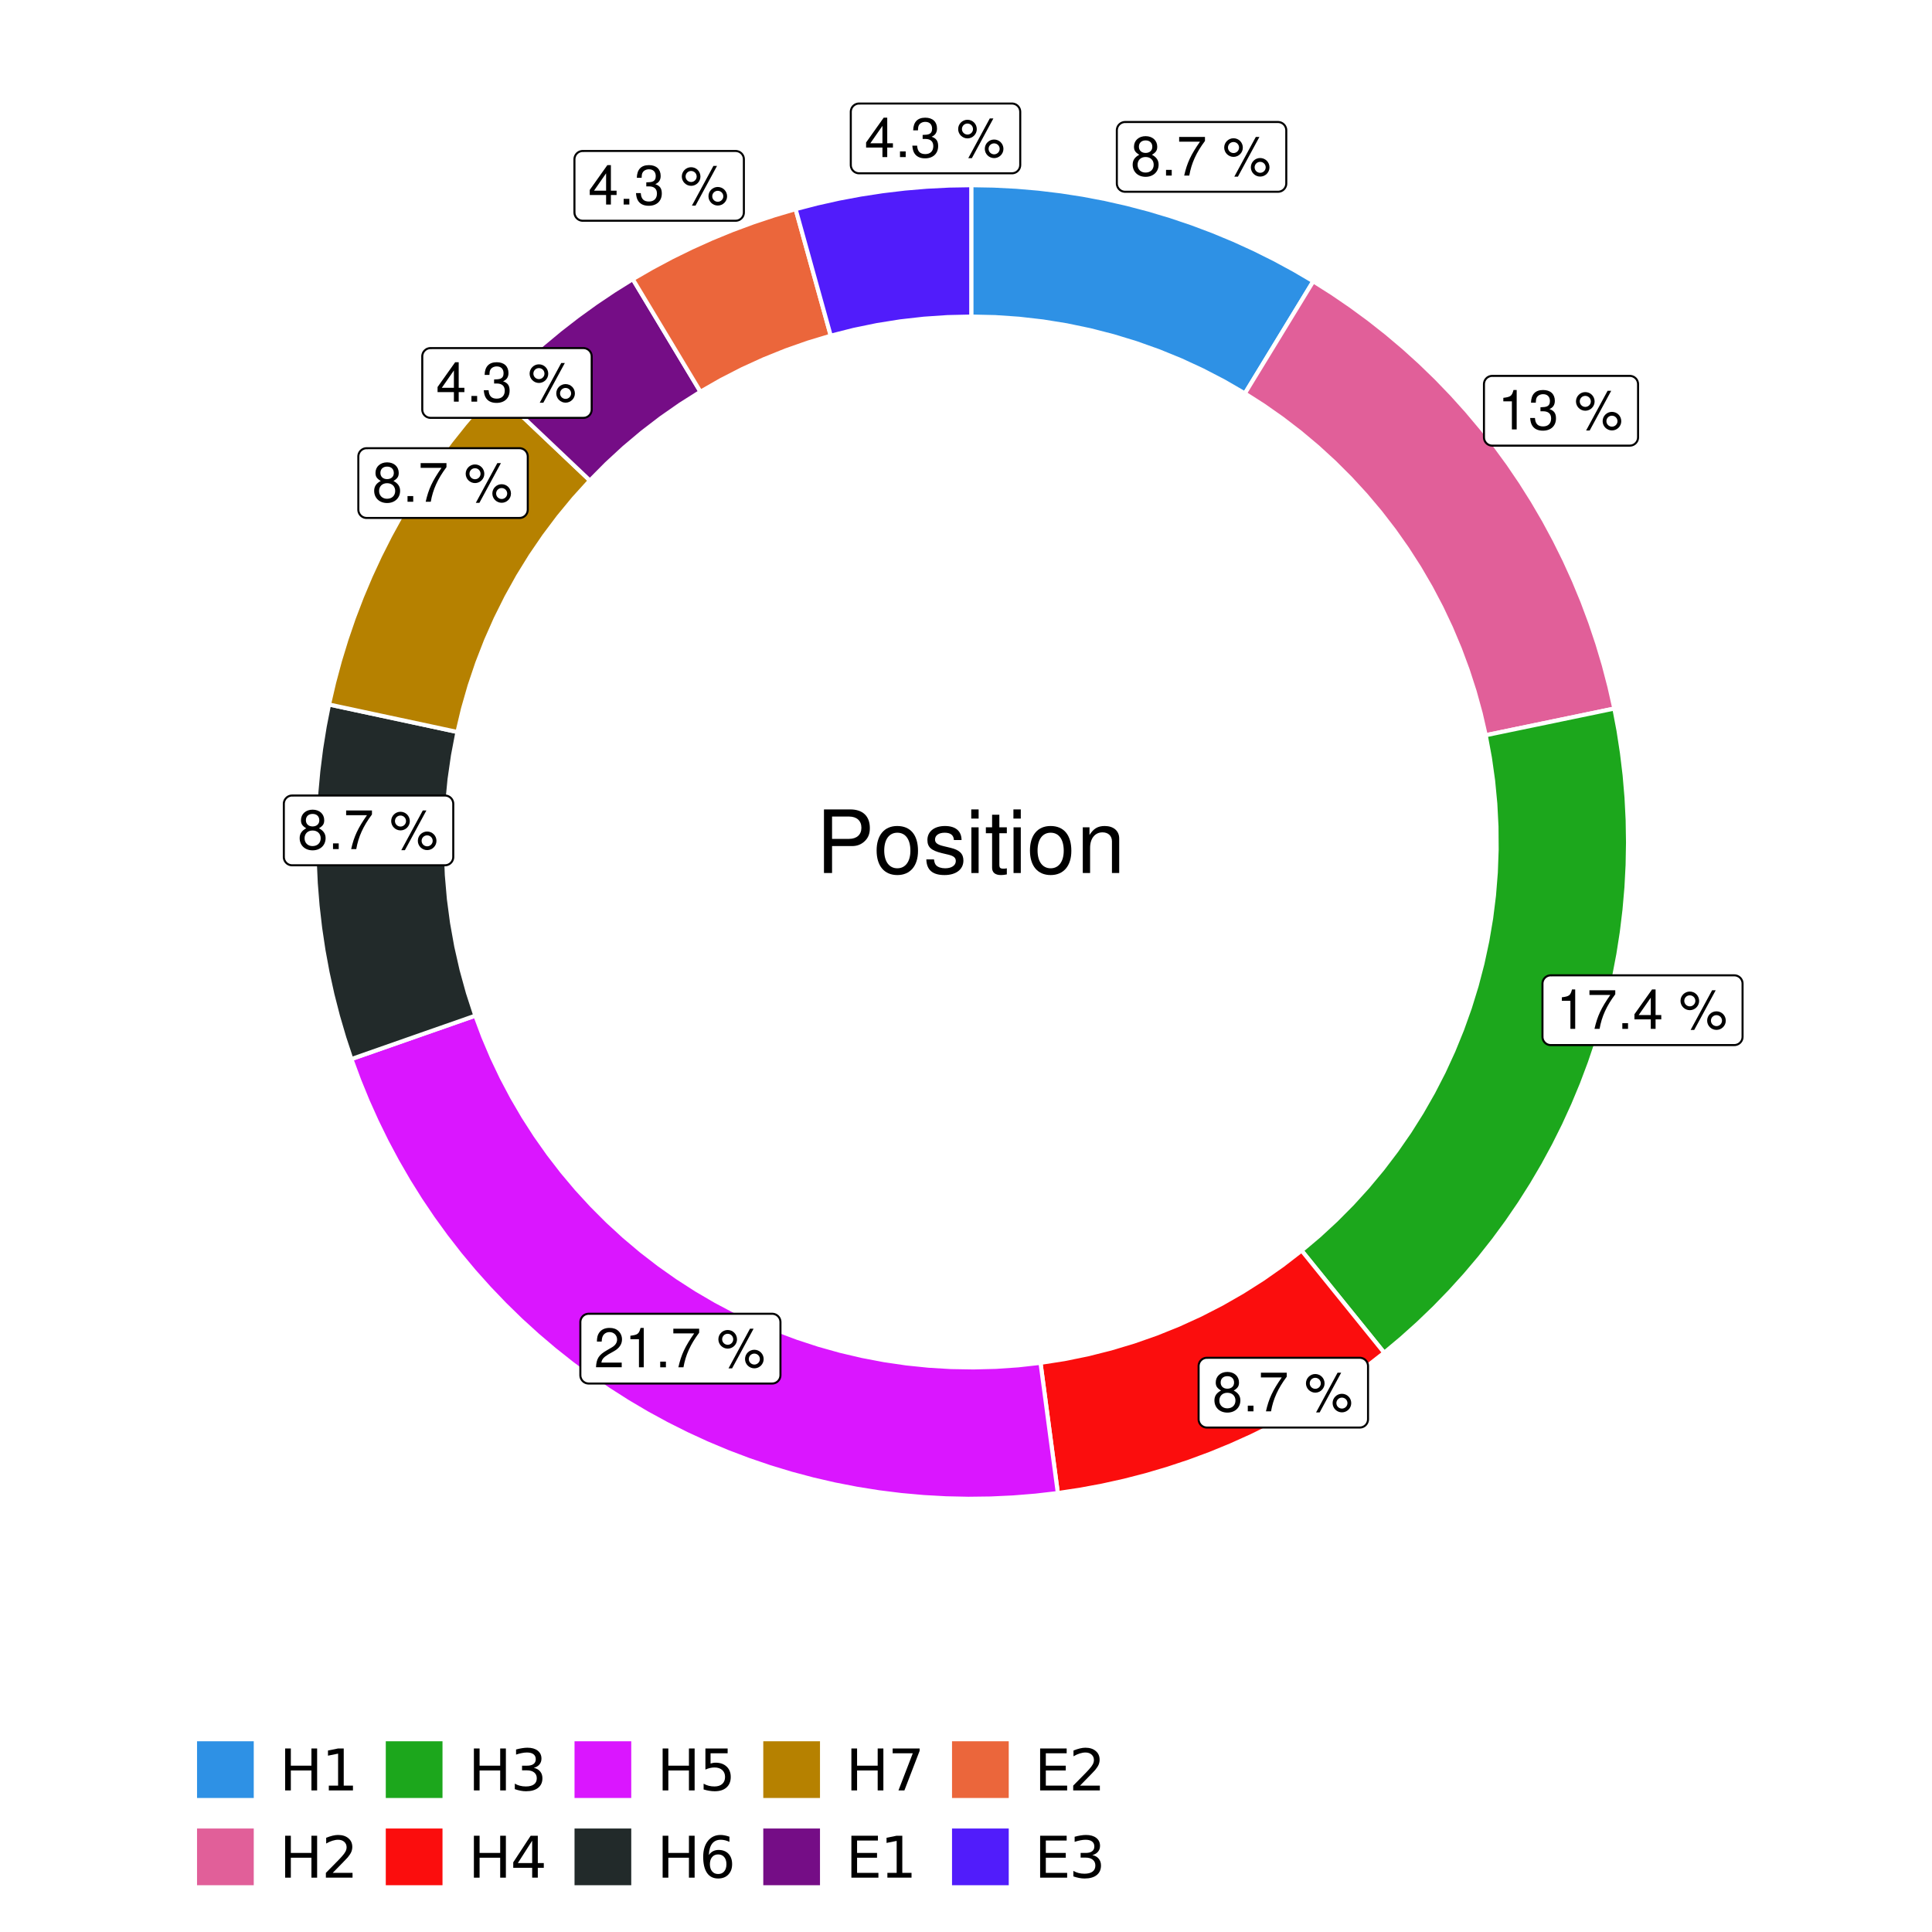 <?xml version="1.0" encoding="UTF-8"?>
<svg xmlns="http://www.w3.org/2000/svg" xmlns:xlink="http://www.w3.org/1999/xlink" width="504pt" height="504pt" viewBox="0 0 504 504" version="1.1">
<defs>
<g>
<symbol overflow="visible" id="glyph0-0">
<path style="stroke:none;" d=""/>
</symbol>
<symbol overflow="visible" id="glyph0-1">
<path style="stroke:none;" d="M 5.562 -5.422 C 6.609 -6.062 6.938 -6.562 6.938 -7.531 C 6.938 -9.156 5.703 -10.281 3.906 -10.281 C 2.141 -10.281 0.875 -9.156 0.875 -7.547 C 0.875 -6.562 1.203 -6.078 2.25 -5.422 C 1.094 -4.828 0.531 -4 0.531 -2.859 C 0.531 -0.984 1.906 0.328 3.906 0.328 C 5.906 0.328 7.297 -0.984 7.297 -2.859 C 7.297 -4 6.719 -4.828 5.562 -5.422 Z M 3.906 -9.172 C 4.984 -9.172 5.656 -8.531 5.656 -7.5 C 5.656 -6.547 4.969 -5.906 3.906 -5.906 C 2.844 -5.906 2.156 -6.547 2.156 -7.531 C 2.156 -8.531 2.844 -9.172 3.906 -9.172 Z M 3.906 -4.844 C 5.156 -4.844 6.016 -4.031 6.016 -2.828 C 6.016 -1.594 5.172 -0.781 3.875 -0.781 C 2.656 -0.781 1.812 -1.625 1.812 -2.812 C 1.812 -4.031 2.641 -4.844 3.906 -4.844 Z M 3.906 -4.844 "/>
</symbol>
<symbol overflow="visible" id="glyph0-2">
<path style="stroke:none;" d="M 2.719 -1.484 L 1.234 -1.484 L 1.234 0 L 2.719 0 Z M 2.719 -1.484 "/>
</symbol>
<symbol overflow="visible" id="glyph0-3">
<path style="stroke:none;" d="M 7.391 -10.078 L 0.656 -10.078 L 0.656 -8.844 L 6.094 -8.844 C 3.703 -5.422 2.719 -3.312 1.969 0 L 3.297 0 C 3.859 -3.234 5.125 -6 7.391 -9.031 Z M 7.391 -10.078 "/>
</symbol>
<symbol overflow="visible" id="glyph0-4">
<path style="stroke:none;" d=""/>
</symbol>
<symbol overflow="visible" id="glyph0-5">
<path style="stroke:none;" d="M 2.828 -9.734 C 1.5 -9.734 0.406 -8.641 0.406 -7.312 C 0.406 -5.969 1.5 -4.875 2.844 -4.875 C 4.172 -4.875 5.266 -5.969 5.266 -7.281 C 5.266 -8.656 4.188 -9.734 2.828 -9.734 Z M 2.828 -8.75 C 3.641 -8.75 4.281 -8.109 4.281 -7.297 C 4.281 -6.516 3.625 -5.875 2.844 -5.875 C 2.047 -5.875 1.391 -6.516 1.391 -7.312 C 1.391 -8.109 2.031 -8.75 2.828 -8.75 Z M 8.656 -10.078 L 3.047 0.281 L 3.984 0.281 L 9.594 -10.078 Z M 9.781 -4.578 C 8.453 -4.578 7.359 -3.5 7.359 -2.156 C 7.359 -0.812 8.453 0.266 9.797 0.266 C 11.125 0.266 12.219 -0.812 12.219 -2.141 C 12.219 -3.5 11.141 -4.578 9.781 -4.578 Z M 9.781 -3.578 C 10.594 -3.578 11.234 -2.938 11.234 -2.141 C 11.234 -1.359 10.578 -0.719 9.797 -0.719 C 8.984 -0.719 8.344 -1.359 8.344 -2.156 C 8.344 -2.938 8.984 -3.578 9.781 -3.578 Z M 9.781 -3.578 "/>
</symbol>
<symbol overflow="visible" id="glyph0-6">
<path style="stroke:none;" d="M 3.688 -7.328 L 3.688 0 L 4.938 0 L 4.938 -10.281 L 4.109 -10.281 C 3.672 -8.703 3.391 -8.484 1.453 -8.234 L 1.453 -7.328 Z M 3.688 -7.328 "/>
</symbol>
<symbol overflow="visible" id="glyph0-7">
<path style="stroke:none;" d="M 3.141 -4.734 L 3.828 -4.734 C 5.188 -4.734 5.922 -4.094 5.922 -2.859 C 5.922 -1.562 5.141 -0.781 3.844 -0.781 C 2.453 -0.781 1.797 -1.484 1.703 -2.984 L 0.453 -2.984 C 0.516 -2.156 0.656 -1.625 0.891 -1.172 C 1.422 -0.172 2.406 0.328 3.781 0.328 C 5.859 0.328 7.188 -0.922 7.188 -2.875 C 7.188 -4.188 6.703 -4.891 5.484 -5.312 C 6.422 -5.703 6.891 -6.406 6.891 -7.453 C 6.891 -9.219 5.75 -10.281 3.828 -10.281 C 1.797 -10.281 0.719 -9.141 0.672 -6.969 L 1.922 -6.969 C 1.938 -7.594 1.984 -7.953 2.141 -8.266 C 2.438 -8.844 3.062 -9.188 3.844 -9.188 C 4.953 -9.188 5.609 -8.516 5.609 -7.406 C 5.609 -6.688 5.359 -6.234 4.812 -6 C 4.469 -5.859 4.016 -5.797 3.141 -5.781 Z M 3.141 -4.734 "/>
</symbol>
<symbol overflow="visible" id="glyph0-8">
<path style="stroke:none;" d="M 4.656 -2.484 L 4.656 0 L 5.906 0 L 5.906 -2.484 L 7.391 -2.484 L 7.391 -3.609 L 5.906 -3.609 L 5.906 -10.281 L 4.984 -10.281 L 0.391 -3.812 L 0.391 -2.484 Z M 4.656 -3.609 L 1.5 -3.609 L 4.656 -8.141 Z M 4.656 -3.609 "/>
</symbol>
<symbol overflow="visible" id="glyph0-9">
<path style="stroke:none;" d="M 7.188 -1.234 L 1.891 -1.234 C 2.016 -2.094 2.469 -2.625 3.719 -3.391 L 5.141 -4.188 C 6.547 -4.969 7.266 -6.016 7.266 -7.281 C 7.266 -8.141 6.922 -8.922 6.328 -9.484 C 5.734 -10.031 4.984 -10.281 4.031 -10.281 C 2.766 -10.281 1.812 -9.828 1.25 -8.938 C 0.891 -8.406 0.734 -7.766 0.719 -6.719 L 1.969 -6.719 C 2 -7.422 2.094 -7.828 2.266 -8.172 C 2.594 -8.797 3.234 -9.188 4 -9.188 C 5.141 -9.188 5.984 -8.359 5.984 -7.25 C 5.984 -6.422 5.516 -5.719 4.625 -5.203 L 3.312 -4.438 C 1.203 -3.234 0.594 -2.266 0.484 -0.016 L 7.188 -0.016 Z M 7.188 -1.234 "/>
</symbol>
<symbol overflow="visible" id="glyph1-0">
<path style="stroke:none;" d=""/>
</symbol>
<symbol overflow="visible" id="glyph1-1">
<path style="stroke:none;" d="M 4.188 -7.031 L 9.406 -7.031 C 10.703 -7.031 11.719 -7.422 12.609 -8.219 C 13.609 -9.125 14.047 -10.203 14.047 -11.719 C 14.047 -14.844 12.203 -16.594 8.922 -16.594 L 2.078 -16.594 L 2.078 0 L 4.188 0 Z M 4.188 -8.906 L 4.188 -14.734 L 8.609 -14.734 C 10.625 -14.734 11.844 -13.641 11.844 -11.812 C 11.844 -10 10.625 -8.906 8.609 -8.906 Z M 4.188 -8.906 "/>
</symbol>
<symbol overflow="visible" id="glyph1-2">
<path style="stroke:none;" d="M 6.188 -12.266 C 2.828 -12.266 0.812 -9.875 0.812 -5.875 C 0.812 -1.844 2.828 0.531 6.219 0.531 C 9.578 0.531 11.609 -1.859 11.609 -5.781 C 11.609 -9.922 9.656 -12.266 6.188 -12.266 Z M 6.219 -10.516 C 8.359 -10.516 9.625 -8.766 9.625 -5.812 C 9.625 -2.984 8.312 -1.234 6.219 -1.234 C 4.094 -1.234 2.797 -2.984 2.797 -5.875 C 2.797 -8.766 4.094 -10.516 6.219 -10.516 Z M 6.219 -10.516 "/>
</symbol>
<symbol overflow="visible" id="glyph1-3">
<path style="stroke:none;" d="M 9.969 -8.609 C 9.953 -10.953 8.406 -12.266 5.641 -12.266 C 2.875 -12.266 1.062 -10.844 1.062 -8.625 C 1.062 -6.766 2.031 -5.875 4.844 -5.188 L 6.625 -4.766 C 7.938 -4.438 8.469 -3.969 8.469 -3.125 C 8.469 -1.984 7.359 -1.234 5.688 -1.234 C 4.672 -1.234 3.797 -1.531 3.328 -2.031 C 3.031 -2.375 2.891 -2.703 2.781 -3.547 L 0.781 -3.547 C 0.859 -0.797 2.406 0.531 5.531 0.531 C 8.531 0.531 10.453 -0.953 10.453 -3.25 C 10.453 -5.031 9.453 -6.016 7.078 -6.578 L 5.266 -7.016 C 3.703 -7.375 3.047 -7.875 3.047 -8.719 C 3.047 -9.828 4.031 -10.516 5.578 -10.516 C 7.109 -10.516 7.922 -9.859 7.969 -8.609 Z M 9.969 -8.609 "/>
</symbol>
<symbol overflow="visible" id="glyph1-4">
<path style="stroke:none;" d="M 3.422 -11.922 L 1.531 -11.922 L 1.531 0 L 3.422 0 Z M 3.422 -16.594 L 1.5 -16.594 L 1.5 -14.203 L 3.422 -14.203 Z M 3.422 -16.594 "/>
</symbol>
<symbol overflow="visible" id="glyph1-5">
<path style="stroke:none;" d="M 5.781 -11.922 L 3.828 -11.922 L 3.828 -15.203 L 1.938 -15.203 L 1.938 -11.922 L 0.312 -11.922 L 0.312 -10.375 L 1.938 -10.375 L 1.938 -1.359 C 1.938 -0.141 2.75 0.531 4.234 0.531 C 4.734 0.531 5.141 0.484 5.781 0.359 L 5.781 -1.234 C 5.516 -1.156 5.266 -1.141 4.875 -1.141 C 4.047 -1.141 3.828 -1.359 3.828 -2.203 L 3.828 -10.375 L 5.781 -10.375 Z M 5.781 -11.922 "/>
</symbol>
<symbol overflow="visible" id="glyph1-6">
<path style="stroke:none;" d="M 1.594 -11.922 L 1.594 0 L 3.5 0 L 3.5 -6.578 C 3.5 -9.016 4.781 -10.609 6.734 -10.609 C 8.234 -10.609 9.203 -9.703 9.203 -8.266 L 9.203 0 L 11.094 0 L 11.094 -9.016 C 11.094 -11 9.609 -12.266 7.312 -12.266 C 5.531 -12.266 4.391 -11.594 3.344 -9.922 L 3.344 -11.922 Z M 1.594 -11.922 "/>
</symbol>
<symbol overflow="visible" id="glyph2-0">
<path style="stroke:none;" d="M 0.75 2.656 L 0.75 -10.578 L 8.25 -10.578 L 8.25 2.656 Z M 1.594 1.812 L 7.406 1.812 L 7.406 -9.734 L 1.594 -9.734 Z M 1.594 1.812 "/>
</symbol>
<symbol overflow="visible" id="glyph2-1">
<path style="stroke:none;" d="M 1.469 -10.938 L 2.953 -10.938 L 2.953 -6.453 L 8.328 -6.453 L 8.328 -10.938 L 9.812 -10.938 L 9.812 0 L 8.328 0 L 8.328 -5.203 L 2.953 -5.203 L 2.953 0 L 1.469 0 Z M 1.469 -10.938 "/>
</symbol>
<symbol overflow="visible" id="glyph2-2">
<path style="stroke:none;" d="M 1.859 -1.25 L 4.281 -1.25 L 4.281 -9.594 L 1.641 -9.062 L 1.641 -10.406 L 4.266 -10.938 L 5.75 -10.938 L 5.75 -1.25 L 8.156 -1.25 L 8.156 0 L 1.859 0 Z M 1.859 -1.25 "/>
</symbol>
<symbol overflow="visible" id="glyph2-3">
<path style="stroke:none;" d="M 2.875 -1.25 L 8.047 -1.25 L 8.047 0 L 1.094 0 L 1.094 -1.25 C 1.656 -1.82 2.422 -2.598 3.391 -3.578 C 4.359 -4.555 4.969 -5.191 5.219 -5.484 C 5.695 -6.016 6.031 -6.461 6.219 -6.828 C 6.406 -7.203 6.5 -7.566 6.5 -7.922 C 6.5 -8.504 6.297 -8.977 5.891 -9.344 C 5.484 -9.707 4.953 -9.891 4.297 -9.891 C 3.828 -9.891 3.332 -9.805 2.812 -9.641 C 2.301 -9.484 1.754 -9.238 1.172 -8.906 L 1.172 -10.406 C 1.766 -10.645 2.32 -10.828 2.844 -10.953 C 3.363 -11.078 3.836 -11.141 4.266 -11.141 C 5.398 -11.141 6.301 -10.852 6.969 -10.281 C 7.645 -9.719 7.984 -8.961 7.984 -8.016 C 7.984 -7.566 7.898 -7.141 7.734 -6.734 C 7.566 -6.328 7.258 -5.852 6.812 -5.312 C 6.688 -5.164 6.297 -4.754 5.641 -4.078 C 4.992 -3.398 4.07 -2.457 2.875 -1.25 Z M 2.875 -1.25 "/>
</symbol>
<symbol overflow="visible" id="glyph2-4">
<path style="stroke:none;" d="M 6.094 -5.891 C 6.801 -5.742 7.352 -5.43 7.75 -4.953 C 8.145 -4.473 8.344 -3.879 8.344 -3.172 C 8.344 -2.098 7.969 -1.266 7.219 -0.672 C 6.477 -0.078 5.426 0.219 4.062 0.219 C 3.602 0.219 3.129 0.172 2.641 0.078 C 2.16 -0.016 1.66 -0.148 1.141 -0.328 L 1.141 -1.766 C 1.555 -1.523 2.004 -1.344 2.484 -1.219 C 2.973 -1.094 3.484 -1.031 4.016 -1.031 C 4.941 -1.031 5.648 -1.211 6.141 -1.578 C 6.629 -1.941 6.875 -2.473 6.875 -3.172 C 6.875 -3.816 6.645 -4.32 6.188 -4.688 C 5.738 -5.051 5.113 -5.234 4.312 -5.234 L 3.031 -5.234 L 3.031 -6.453 L 4.359 -6.453 C 5.086 -6.453 5.645 -6.598 6.031 -6.891 C 6.414 -7.18 6.609 -7.598 6.609 -8.141 C 6.609 -8.703 6.41 -9.133 6.016 -9.438 C 5.617 -9.738 5.051 -9.891 4.312 -9.891 C 3.906 -9.891 3.469 -9.844 3 -9.75 C 2.539 -9.664 2.031 -9.531 1.469 -9.344 L 1.469 -10.672 C 2.031 -10.828 2.555 -10.941 3.047 -11.016 C 3.535 -11.098 4 -11.141 4.438 -11.141 C 5.562 -11.141 6.453 -10.883 7.109 -10.375 C 7.766 -9.863 8.094 -9.172 8.094 -8.297 C 8.094 -7.691 7.914 -7.18 7.562 -6.766 C 7.219 -6.348 6.727 -6.055 6.094 -5.891 Z M 6.094 -5.891 "/>
</symbol>
<symbol overflow="visible" id="glyph2-5">
<path style="stroke:none;" d="M 5.672 -9.641 L 1.938 -3.812 L 5.672 -3.812 Z M 5.281 -10.938 L 7.141 -10.938 L 7.141 -3.812 L 8.703 -3.812 L 8.703 -2.578 L 7.141 -2.578 L 7.141 0 L 5.672 0 L 5.672 -2.578 L 0.734 -2.578 L 0.734 -4 Z M 5.281 -10.938 "/>
</symbol>
<symbol overflow="visible" id="glyph2-6">
<path style="stroke:none;" d="M 1.625 -10.938 L 7.422 -10.938 L 7.422 -9.688 L 2.969 -9.688 L 2.969 -7.016 C 3.188 -7.086 3.398 -7.141 3.609 -7.172 C 3.828 -7.211 4.047 -7.234 4.266 -7.234 C 5.484 -7.234 6.445 -6.895 7.156 -6.219 C 7.875 -5.551 8.234 -4.648 8.234 -3.516 C 8.234 -2.336 7.863 -1.422 7.125 -0.766 C 6.395 -0.109 5.363 0.219 4.031 0.219 C 3.57 0.219 3.102 0.176 2.625 0.094 C 2.156 0.02 1.664 -0.094 1.156 -0.25 L 1.156 -1.75 C 1.594 -1.508 2.047 -1.328 2.516 -1.203 C 2.984 -1.086 3.477 -1.031 4 -1.031 C 4.852 -1.031 5.523 -1.25 6.016 -1.688 C 6.504 -2.133 6.75 -2.742 6.75 -3.516 C 6.75 -4.273 6.504 -4.875 6.016 -5.312 C 5.523 -5.758 4.852 -5.984 4 -5.984 C 3.602 -5.984 3.207 -5.938 2.812 -5.844 C 2.426 -5.758 2.031 -5.625 1.625 -5.438 Z M 1.625 -10.938 "/>
</symbol>
<symbol overflow="visible" id="glyph2-7">
<path style="stroke:none;" d="M 4.953 -6.062 C 4.285 -6.062 3.758 -5.832 3.375 -5.375 C 2.988 -4.914 2.797 -4.297 2.797 -3.516 C 2.797 -2.723 2.988 -2.098 3.375 -1.641 C 3.758 -1.18 4.285 -0.953 4.953 -0.953 C 5.617 -0.953 6.145 -1.18 6.531 -1.641 C 6.914 -2.098 7.109 -2.723 7.109 -3.516 C 7.109 -4.297 6.914 -4.914 6.531 -5.375 C 6.145 -5.832 5.617 -6.062 4.953 -6.062 Z M 7.891 -10.688 L 7.891 -9.344 C 7.516 -9.52 7.141 -9.656 6.766 -9.75 C 6.391 -9.844 6.016 -9.891 5.641 -9.891 C 4.66 -9.891 3.91 -9.555 3.391 -8.891 C 2.879 -8.234 2.586 -7.238 2.516 -5.906 C 2.805 -6.332 3.164 -6.66 3.594 -6.891 C 4.031 -7.117 4.516 -7.234 5.047 -7.234 C 6.141 -7.234 7.004 -6.898 7.641 -6.234 C 8.273 -5.566 8.594 -4.66 8.594 -3.516 C 8.594 -2.391 8.258 -1.484 7.594 -0.797 C 6.938 -0.117 6.055 0.219 4.953 0.219 C 3.68 0.219 2.711 -0.266 2.047 -1.234 C 1.379 -2.211 1.047 -3.617 1.047 -5.453 C 1.047 -7.18 1.457 -8.562 2.281 -9.594 C 3.102 -10.625 4.203 -11.141 5.578 -11.141 C 5.953 -11.141 6.328 -11.098 6.703 -11.016 C 7.078 -10.941 7.473 -10.832 7.891 -10.688 Z M 7.891 -10.688 "/>
</symbol>
<symbol overflow="visible" id="glyph2-8">
<path style="stroke:none;" d="M 1.234 -10.938 L 8.266 -10.938 L 8.266 -10.312 L 4.297 0 L 2.75 0 L 6.484 -9.688 L 1.234 -9.688 Z M 1.234 -10.938 "/>
</symbol>
<symbol overflow="visible" id="glyph2-9">
<path style="stroke:none;" d="M 1.469 -10.938 L 8.391 -10.938 L 8.391 -9.688 L 2.953 -9.688 L 2.953 -6.453 L 8.156 -6.453 L 8.156 -5.203 L 2.953 -5.203 L 2.953 -1.25 L 8.516 -1.25 L 8.516 0 L 1.469 0 Z M 1.469 -10.938 "/>
</symbol>
</g>
<clipPath id="clip1">
  <path d="M 30.98 0 L 473.023 0 L 473.023 504 L 30.98 504 Z M 30.98 0 "/>
</clipPath>
<clipPath id="clip2">
  <path d="M 39.199 5.48 L 467.543 5.48 L 467.543 433.824 L 39.199 433.824 Z M 39.199 5.48 "/>
</clipPath>
</defs>
<g id="surface4">
<rect x="0" y="0" width="504" height="504" style="fill:rgb(100%,100%,100%);fill-opacity:1;stroke:none;"/>
<g clip-path="url(#clip1)" clip-rule="nonzero">
<path style="fill-rule:nonzero;fill:rgb(100%,100%,100%);fill-opacity:1;stroke-width:1.067;stroke-linecap:round;stroke-linejoin:round;stroke:rgb(100%,100%,100%);stroke-opacity:1;stroke-miterlimit:10;" d="M 30.98 504 L 473.023 504 L 473.023 0 L 30.98 0 Z M 30.98 504 "/>
</g>
<g clip-path="url(#clip2)" clip-rule="nonzero">
<path style=" stroke:none;fill-rule:nonzero;fill:rgb(100%,100%,100%);fill-opacity:1;" d="M 39.199 433.824 L 467.543 433.824 L 467.543 5.48 L 39.199 5.48 Z M 39.199 433.824 "/>
</g>
<path style="fill-rule:nonzero;fill:rgb(18.039%,56.863%,89.804%);fill-opacity:1;stroke-width:1.067;stroke-linecap:butt;stroke-linejoin:miter;stroke:rgb(100%,100%,100%);stroke-opacity:1;stroke-miterlimit:10;" d="M 324.75 102.633 L 328.32 96.781 L 331.887 90.934 L 339.027 79.23 L 342.594 73.379 L 337.535 70.41 L 332.379 67.617 L 327.129 65.004 L 321.793 62.57 L 316.375 60.32 L 310.887 58.258 L 305.328 56.383 L 299.711 54.699 L 294.035 53.211 L 288.316 51.914 L 282.555 50.816 L 276.758 49.918 L 270.934 49.215 L 265.09 48.715 L 259.234 48.414 L 253.371 48.312 L 253.371 82.582 L 259.625 82.723 L 265.867 83.152 L 272.082 83.863 L 278.258 84.859 L 284.383 86.137 L 290.441 87.691 L 296.426 89.52 L 302.316 91.617 L 308.109 93.984 L 313.785 96.613 L 319.336 99.5 Z M 324.75 102.633 "/>
<path style="fill-rule:nonzero;fill:rgb(88.235%,37.255%,60%);fill-opacity:1;stroke-width:1.067;stroke-linecap:butt;stroke-linejoin:miter;stroke:rgb(100%,100%,100%);stroke-opacity:1;stroke-miterlimit:10;" d="M 387.582 191.801 L 394.293 190.406 L 401 189.016 L 407.711 187.621 L 414.422 186.23 L 421.133 184.836 L 419.848 179.137 L 418.371 173.484 L 416.699 167.887 L 414.84 162.348 L 412.793 156.875 L 410.559 151.477 L 408.145 146.156 L 405.547 140.922 L 402.777 135.781 L 399.828 130.734 L 396.711 125.793 L 393.43 120.961 L 389.98 116.242 L 386.379 111.645 L 382.617 107.172 L 378.707 102.832 L 374.652 98.625 L 370.453 94.559 L 366.121 90.641 L 361.656 86.871 L 357.066 83.258 L 352.355 79.801 L 347.531 76.508 L 342.594 73.379 L 339.027 79.23 L 331.887 90.934 L 328.32 96.781 L 324.75 102.633 L 329.723 105.816 L 334.555 109.211 L 339.234 112.809 L 343.754 116.605 L 348.109 120.594 L 352.289 124.766 L 356.281 129.113 L 360.086 133.629 L 363.691 138.305 L 367.09 143.129 L 370.281 148.098 L 373.254 153.199 L 376.004 158.422 L 378.527 163.762 L 380.816 169.203 L 382.871 174.738 L 384.688 180.355 L 386.258 186.047 Z M 387.582 191.801 "/>
<path style="fill-rule:nonzero;fill:rgb(10.98%,65.49%,10.98%);fill-opacity:1;stroke-width:1.067;stroke-linecap:butt;stroke-linejoin:miter;stroke:rgb(100%,100%,100%);stroke-opacity:1;stroke-miterlimit:10;" d="M 339.551 326.238 L 343.863 331.566 L 348.172 336.898 L 356.789 347.555 L 361.098 352.887 L 365.594 349.121 L 369.961 345.203 L 374.191 341.141 L 378.277 336.934 L 382.219 332.59 L 386.008 328.113 L 389.641 323.508 L 393.117 318.785 L 396.43 313.941 L 399.57 308.992 L 402.543 303.934 L 405.34 298.781 L 407.961 293.531 L 410.398 288.199 L 412.652 282.781 L 414.719 277.293 L 416.598 271.738 L 418.285 266.121 L 419.781 260.449 L 421.078 254.73 L 422.18 248.969 L 423.086 243.172 L 423.789 237.352 L 424.297 231.508 L 424.602 225.652 L 424.707 219.785 L 424.613 213.922 L 424.316 208.062 L 423.82 202.219 L 423.121 196.398 L 422.227 190.602 L 421.133 184.836 L 414.422 186.23 L 407.711 187.621 L 401 189.016 L 394.293 190.406 L 387.582 191.801 L 388.672 197.707 L 389.504 203.652 L 390.074 209.633 L 390.383 215.629 L 390.426 221.637 L 390.207 227.637 L 389.727 233.625 L 388.984 239.586 L 387.98 245.504 L 386.719 251.379 L 385.199 257.188 L 383.43 262.926 L 381.41 268.582 L 379.145 274.145 L 376.637 279.602 L 373.891 284.941 L 370.914 290.16 L 367.715 295.242 L 364.293 300.176 L 360.66 304.961 L 356.82 309.578 L 352.781 314.023 L 348.551 318.285 L 344.141 322.359 Z M 339.551 326.238 "/>
<path style="fill-rule:nonzero;fill:rgb(98.431%,5.098%,5.098%);fill-opacity:1;stroke-width:1.067;stroke-linecap:butt;stroke-linejoin:miter;stroke:rgb(100%,100%,100%);stroke-opacity:1;stroke-miterlimit:10;" d="M 271.438 355.523 L 272.344 362.32 L 274.148 375.906 L 275.055 382.699 L 275.957 389.492 L 281.758 388.621 L 287.523 387.551 L 293.25 386.285 L 298.93 384.82 L 304.555 383.164 L 310.121 381.316 L 315.621 379.281 L 321.051 377.055 L 326.398 374.648 L 331.66 372.055 L 336.832 369.289 L 341.902 366.344 L 346.871 363.227 L 351.73 359.941 L 356.477 356.496 L 361.098 352.887 L 356.789 347.555 L 348.172 336.898 L 343.863 331.566 L 339.551 326.238 L 334.598 330.059 L 329.477 333.652 L 324.195 337.004 L 318.77 340.113 L 313.203 342.973 L 307.516 345.574 L 301.711 347.914 L 295.809 349.984 L 289.816 351.785 L 283.75 353.312 L 277.621 354.559 Z M 271.438 355.523 "/>
<path style="fill-rule:nonzero;fill:rgb(85.49%,8.627%,100%);fill-opacity:1;stroke-width:1.067;stroke-linecap:butt;stroke-linejoin:miter;stroke:rgb(100%,100%,100%);stroke-opacity:1;stroke-miterlimit:10;" d="M 124 264.953 L 117.535 267.219 L 111.066 269.48 L 91.66 276.277 L 93.688 281.766 L 95.902 287.184 L 98.301 292.52 L 100.879 297.773 L 103.637 302.934 L 106.566 308 L 109.668 312.961 L 112.938 317.812 L 116.375 322.551 L 119.969 327.172 L 123.715 331.664 L 127.617 336.023 L 131.664 340.25 L 135.852 344.336 L 140.18 348.277 L 144.637 352.066 L 149.223 355.703 L 153.93 359.18 L 158.754 362.496 L 163.684 365.641 L 168.723 368.621 L 173.859 371.422 L 179.09 374.051 L 184.402 376.496 L 189.801 378.762 L 195.27 380.836 L 200.809 382.727 L 206.406 384.426 L 212.062 385.934 L 217.766 387.25 L 223.508 388.367 L 229.285 389.289 L 235.094 390.012 L 240.922 390.535 L 246.766 390.863 L 252.613 390.988 L 258.465 390.914 L 264.312 390.641 L 270.145 390.168 L 275.957 389.492 L 275.055 382.699 L 274.148 375.906 L 272.344 362.32 L 271.438 355.523 L 265.625 356.172 L 259.785 356.57 L 253.938 356.719 L 248.086 356.621 L 242.246 356.27 L 236.422 355.672 L 230.633 354.824 L 224.887 353.73 L 219.188 352.391 L 213.555 350.812 L 207.992 348.992 L 202.516 346.938 L 197.129 344.652 L 191.844 342.137 L 186.672 339.398 L 181.621 336.445 L 176.703 333.273 L 171.922 329.898 L 167.293 326.324 L 162.816 322.551 L 158.508 318.594 L 154.371 314.453 L 150.414 310.145 L 146.648 305.668 L 143.074 301.031 L 139.699 296.25 L 136.535 291.332 L 133.582 286.277 L 130.848 281.105 L 128.336 275.82 L 126.055 270.434 Z M 124 264.953 "/>
<path style="fill-rule:nonzero;fill:rgb(13.333%,16.471%,16.471%);fill-opacity:1;stroke-width:1.067;stroke-linecap:butt;stroke-linejoin:miter;stroke:rgb(100%,100%,100%);stroke-opacity:1;stroke-miterlimit:10;" d="M 119.336 190.957 L 112.637 189.52 L 99.23 186.652 L 92.531 185.219 L 85.828 183.781 L 84.699 189.539 L 83.766 195.328 L 83.035 201.148 L 82.5 206.988 L 82.168 212.844 L 82.035 218.707 L 82.102 224.574 L 82.371 230.43 L 82.84 236.277 L 83.512 242.105 L 84.379 247.906 L 85.445 253.672 L 86.707 259.398 L 88.164 265.082 L 89.816 270.711 L 91.66 276.277 L 111.066 269.48 L 117.535 267.219 L 124 264.953 L 122.07 259 L 120.41 252.969 L 119.027 246.867 L 117.926 240.711 L 117.105 234.508 L 116.57 228.277 L 116.32 222.023 L 116.355 215.77 L 116.676 209.52 L 117.277 203.293 L 118.168 197.102 Z M 119.336 190.957 "/>
<path style="fill-rule:nonzero;fill:rgb(71.373%,50.588%,0%);fill-opacity:1;stroke-width:1.067;stroke-linecap:butt;stroke-linejoin:miter;stroke:rgb(100%,100%,100%);stroke-opacity:1;stroke-miterlimit:10;" d="M 153.887 125.355 L 143.941 115.926 L 138.965 111.211 L 129.02 101.781 L 125.055 106.105 L 121.246 110.566 L 117.59 115.152 L 114.094 119.859 L 110.758 124.688 L 107.59 129.621 L 104.594 134.664 L 101.773 139.805 L 99.129 145.043 L 96.668 150.363 L 94.387 155.77 L 92.293 161.246 L 90.391 166.797 L 88.676 172.402 L 87.156 178.07 L 85.828 183.781 L 92.531 185.219 L 99.23 186.652 L 112.637 189.52 L 119.336 190.957 L 120.785 184.871 L 122.512 178.855 L 124.508 172.93 L 126.773 167.098 L 129.305 161.375 L 132.094 155.777 L 135.133 150.309 L 138.422 144.984 L 141.949 139.82 L 145.707 134.816 L 149.688 129.992 Z M 153.887 125.355 "/>
<path style="fill-rule:nonzero;fill:rgb(45.882%,5.098%,52.549%);fill-opacity:1;stroke-width:1.067;stroke-linecap:butt;stroke-linejoin:miter;stroke:rgb(100%,100%,100%);stroke-opacity:1;stroke-miterlimit:10;" d="M 182.727 102.188 L 179.195 96.312 L 175.664 90.441 L 172.133 84.566 L 168.602 78.695 L 165.066 72.82 L 160.152 75.891 L 155.34 79.129 L 150.641 82.527 L 146.062 86.078 L 141.605 89.785 L 137.273 93.641 L 133.078 97.641 L 129.02 101.781 L 138.965 111.211 L 143.941 115.926 L 153.887 125.355 L 158.242 120.965 L 162.789 116.773 L 167.523 112.793 L 172.43 109.031 L 177.504 105.492 Z M 182.727 102.188 "/>
<path style="fill-rule:nonzero;fill:rgb(92.157%,40%,23.137%);fill-opacity:1;stroke-width:1.067;stroke-linecap:butt;stroke-linejoin:miter;stroke:rgb(100%,100%,100%);stroke-opacity:1;stroke-miterlimit:10;" d="M 216.715 87.574 L 214.883 80.969 L 213.047 74.367 L 209.383 61.156 L 207.551 54.555 L 201.992 56.199 L 196.488 58.031 L 191.055 60.047 L 185.691 62.246 L 180.402 64.629 L 175.199 67.184 L 170.086 69.918 L 165.066 72.82 L 168.602 78.695 L 172.133 84.566 L 175.664 90.441 L 179.195 96.312 L 182.727 102.188 L 188.098 99.121 L 193.602 96.297 L 199.227 93.727 L 204.961 91.414 L 210.793 89.363 Z M 216.715 87.574 "/>
<path style="fill-rule:nonzero;fill:rgb(31.765%,10.98%,98.431%);fill-opacity:1;stroke-width:1.067;stroke-linecap:butt;stroke-linejoin:miter;stroke:rgb(100%,100%,100%);stroke-opacity:1;stroke-miterlimit:10;" d="M 253.371 82.582 L 253.371 48.312 L 247.574 48.41 L 241.781 48.707 L 236.004 49.195 L 230.25 49.883 L 224.52 50.762 L 218.82 51.832 L 213.164 53.098 L 207.551 54.555 L 209.383 61.156 L 213.047 74.367 L 214.883 80.969 L 216.715 87.574 L 222.707 86.055 L 228.766 84.809 L 234.871 83.836 L 241.016 83.141 L 247.188 82.723 Z M 253.371 82.582 "/>
<path style="fill-rule:nonzero;fill:rgb(100%,100%,100%);fill-opacity:1;stroke-width:0.533;stroke-linecap:round;stroke-linejoin:round;stroke:rgb(0%,0%,0%);stroke-opacity:1;stroke-miterlimit:10;" d="M 293.508 50.027 L 333.391 50.027 L 333.301 50.027 L 333.648 50.012 L 333.992 49.941 L 334.316 49.82 L 334.617 49.645 L 334.887 49.426 L 335.117 49.164 L 335.301 48.871 L 335.438 48.551 L 335.523 48.215 L 335.551 47.867 L 335.551 33.988 L 335.523 33.641 L 335.438 33.305 L 335.301 32.984 L 335.117 32.691 L 334.887 32.43 L 334.617 32.211 L 334.316 32.035 L 333.992 31.914 L 333.648 31.844 L 333.391 31.828 L 293.508 31.828 L 293.77 31.844 L 293.422 31.828 L 293.078 31.871 L 292.742 31.969 L 292.43 32.117 L 292.145 32.316 L 291.895 32.555 L 291.684 32.832 L 291.523 33.141 L 291.414 33.473 L 291.355 33.816 L 291.348 33.988 L 291.348 47.867 L 291.355 47.695 L 291.355 48.043 L 291.414 48.387 L 291.523 48.715 L 291.684 49.023 L 291.895 49.301 L 292.145 49.543 L 292.43 49.738 L 292.742 49.887 L 293.078 49.984 L 293.422 50.027 Z M 293.508 50.027 "/>
<g style="fill:rgb(0%,0%,0%);fill-opacity:1;">
  <use xlink:href="#glyph0-1" x="294.949" y="45.8"/>
  <use xlink:href="#glyph0-2" x="302.949" y="45.8"/>
  <use xlink:href="#glyph0-3" x="306.949" y="45.8"/>
  <use xlink:href="#glyph0-4" x="314.949" y="45.8"/>
  <use xlink:href="#glyph0-5" x="318.949" y="45.8"/>
</g>
<path style="fill-rule:nonzero;fill:rgb(100%,100%,100%);fill-opacity:1;stroke-width:0.533;stroke-linecap:round;stroke-linejoin:round;stroke:rgb(0%,0%,0%);stroke-opacity:1;stroke-miterlimit:10;" d="M 389.281 116.254 L 425.16 116.254 L 425.074 116.25 L 425.422 116.238 L 425.762 116.168 L 426.086 116.047 L 426.387 115.871 L 426.656 115.652 L 426.887 115.391 L 427.074 115.098 L 427.207 114.777 L 427.293 114.441 L 427.32 114.094 L 427.32 100.215 L 427.293 99.867 L 427.207 99.531 L 427.074 99.211 L 426.887 98.914 L 426.656 98.656 L 426.387 98.438 L 426.086 98.262 L 425.762 98.141 L 425.422 98.07 L 425.16 98.055 L 389.281 98.055 L 389.539 98.07 L 389.191 98.055 L 388.848 98.098 L 388.516 98.195 L 388.199 98.344 L 387.914 98.539 L 387.664 98.781 L 387.453 99.059 L 387.293 99.367 L 387.184 99.695 L 387.129 100.039 L 387.121 100.215 L 387.121 114.094 L 387.129 113.918 L 387.129 114.266 L 387.184 114.609 L 387.293 114.941 L 387.453 115.246 L 387.664 115.527 L 387.914 115.766 L 388.199 115.965 L 388.516 116.113 L 388.848 116.211 L 389.191 116.25 Z M 389.281 116.254 "/>
<g style="fill:rgb(0%,0%,0%);fill-opacity:1;">
  <use xlink:href="#glyph0-6" x="390.719" y="112.022"/>
  <use xlink:href="#glyph0-7" x="398.719" y="112.022"/>
  <use xlink:href="#glyph0-4" x="406.719" y="112.022"/>
  <use xlink:href="#glyph0-5" x="410.719" y="112.022"/>
</g>
<path style="fill-rule:nonzero;fill:rgb(100%,100%,100%);fill-opacity:1;stroke-width:0.533;stroke-linecap:round;stroke-linejoin:round;stroke:rgb(0%,0%,0%);stroke-opacity:1;stroke-miterlimit:10;" d="M 404.543 272.633 L 452.422 272.633 L 452.336 272.629 L 452.684 272.617 L 453.023 272.547 L 453.352 272.422 L 453.652 272.25 L 453.922 272.031 L 454.152 271.77 L 454.336 271.477 L 454.473 271.156 L 454.555 270.82 L 454.582 270.473 L 454.582 256.594 L 454.555 256.246 L 454.473 255.906 L 454.336 255.59 L 454.152 255.293 L 453.922 255.035 L 453.652 254.812 L 453.352 254.641 L 453.023 254.516 L 452.684 254.449 L 452.422 254.434 L 404.543 254.434 L 404.805 254.449 L 404.457 254.434 L 404.113 254.477 L 403.777 254.574 L 403.465 254.723 L 403.176 254.918 L 402.926 255.16 L 402.719 255.438 L 402.555 255.746 L 402.445 256.074 L 402.391 256.418 L 402.383 256.594 L 402.383 270.473 L 402.391 270.297 L 402.391 270.645 L 402.445 270.988 L 402.555 271.32 L 402.719 271.625 L 402.926 271.902 L 403.176 272.145 L 403.465 272.344 L 403.777 272.492 L 404.113 272.59 L 404.457 272.629 Z M 404.543 272.633 "/>
<g style="fill:rgb(0%,0%,0%);fill-opacity:1;">
  <use xlink:href="#glyph0-6" x="405.984" y="268.401"/>
  <use xlink:href="#glyph0-3" x="413.984" y="268.401"/>
  <use xlink:href="#glyph0-2" x="421.984" y="268.401"/>
  <use xlink:href="#glyph0-8" x="425.984" y="268.401"/>
  <use xlink:href="#glyph0-4" x="433.984" y="268.401"/>
  <use xlink:href="#glyph0-5" x="437.984" y="268.401"/>
</g>
<path style="fill-rule:nonzero;fill:rgb(100%,100%,100%);fill-opacity:1;stroke-width:0.533;stroke-linecap:round;stroke-linejoin:round;stroke:rgb(0%,0%,0%);stroke-opacity:1;stroke-miterlimit:10;" d="M 314.84 372.402 L 354.719 372.402 L 354.633 372.402 L 354.977 372.387 L 355.32 372.32 L 355.645 372.195 L 355.945 372.023 L 356.215 371.801 L 356.445 371.543 L 356.629 371.246 L 356.766 370.93 L 356.852 370.59 L 356.879 370.242 L 356.879 356.363 L 356.852 356.016 L 356.766 355.68 L 356.629 355.359 L 356.445 355.066 L 356.215 354.805 L 355.945 354.586 L 355.645 354.414 L 355.32 354.289 L 354.977 354.219 L 354.719 354.203 L 314.84 354.203 L 315.098 354.219 L 314.75 354.207 L 314.406 354.246 L 314.07 354.344 L 313.758 354.492 L 313.473 354.691 L 313.223 354.93 L 313.012 355.211 L 312.852 355.516 L 312.742 355.848 L 312.684 356.191 L 312.68 356.363 L 312.68 370.242 L 312.684 370.07 L 312.684 370.418 L 312.742 370.762 L 312.852 371.09 L 313.012 371.398 L 313.223 371.676 L 313.473 371.918 L 313.758 372.113 L 314.07 372.262 L 314.406 372.359 L 314.75 372.402 Z M 314.84 372.402 "/>
<g style="fill:rgb(0%,0%,0%);fill-opacity:1;">
  <use xlink:href="#glyph0-1" x="316.277" y="368.175"/>
  <use xlink:href="#glyph0-2" x="324.277" y="368.175"/>
  <use xlink:href="#glyph0-3" x="328.277" y="368.175"/>
  <use xlink:href="#glyph0-4" x="336.277" y="368.175"/>
  <use xlink:href="#glyph0-5" x="340.277" y="368.175"/>
</g>
<path style="fill-rule:nonzero;fill:rgb(100%,100%,100%);fill-opacity:1;stroke-width:0.533;stroke-linecap:round;stroke-linejoin:round;stroke:rgb(0%,0%,0%);stroke-opacity:1;stroke-miterlimit:10;" d="M 153.555 360.922 L 201.438 360.922 L 201.348 360.918 L 201.695 360.906 L 202.035 360.836 L 202.363 360.711 L 202.664 360.539 L 202.934 360.316 L 203.164 360.059 L 203.348 359.766 L 203.484 359.445 L 203.566 359.105 L 203.598 358.762 L 203.598 344.879 L 203.566 344.535 L 203.484 344.195 L 203.348 343.875 L 203.164 343.582 L 202.934 343.324 L 202.664 343.102 L 202.363 342.93 L 202.035 342.805 L 201.695 342.734 L 201.438 342.719 L 153.555 342.719 L 153.816 342.734 L 153.469 342.723 L 153.125 342.766 L 152.789 342.859 L 152.477 343.008 L 152.191 343.207 L 151.938 343.449 L 151.73 343.727 L 151.57 344.035 L 151.457 344.363 L 151.402 344.707 L 151.395 344.879 L 151.395 358.762 L 151.402 358.586 L 151.402 358.934 L 151.457 359.277 L 151.57 359.605 L 151.73 359.914 L 151.938 360.191 L 152.191 360.434 L 152.477 360.629 L 152.789 360.781 L 153.125 360.875 L 153.469 360.918 Z M 153.555 360.922 "/>
<g style="fill:rgb(0%,0%,0%);fill-opacity:1;">
  <use xlink:href="#glyph0-9" x="154.996" y="356.69"/>
  <use xlink:href="#glyph0-6" x="162.996" y="356.69"/>
  <use xlink:href="#glyph0-2" x="170.996" y="356.69"/>
  <use xlink:href="#glyph0-3" x="174.996" y="356.69"/>
  <use xlink:href="#glyph0-4" x="182.996" y="356.69"/>
  <use xlink:href="#glyph0-5" x="186.996" y="356.69"/>
</g>
<path style="fill-rule:nonzero;fill:rgb(100%,100%,100%);fill-opacity:1;stroke-width:0.533;stroke-linecap:round;stroke-linejoin:round;stroke:rgb(0%,0%,0%);stroke-opacity:1;stroke-miterlimit:10;" d="M 76.203 225.727 L 116.082 225.727 L 115.996 225.727 L 116.34 225.711 L 116.684 225.645 L 117.008 225.52 L 117.309 225.348 L 117.578 225.125 L 117.809 224.867 L 117.992 224.574 L 118.129 224.254 L 118.215 223.914 L 118.242 223.57 L 118.242 209.688 L 118.215 209.344 L 118.129 209.004 L 117.992 208.684 L 117.809 208.391 L 117.578 208.129 L 117.309 207.91 L 117.008 207.738 L 116.684 207.613 L 116.34 207.543 L 116.082 207.527 L 76.203 207.527 L 76.461 207.543 L 76.113 207.531 L 75.77 207.57 L 75.434 207.668 L 75.121 207.816 L 74.836 208.016 L 74.586 208.258 L 74.375 208.535 L 74.215 208.844 L 74.105 209.172 L 74.047 209.516 L 74.043 209.688 L 74.043 223.57 L 74.047 223.395 L 74.047 223.742 L 74.105 224.086 L 74.215 224.414 L 74.375 224.723 L 74.586 225 L 74.836 225.242 L 75.121 225.438 L 75.434 225.59 L 75.77 225.684 L 76.113 225.727 Z M 76.203 225.727 "/>
<g style="fill:rgb(0%,0%,0%);fill-opacity:1;">
  <use xlink:href="#glyph0-1" x="77.641" y="221.499"/>
  <use xlink:href="#glyph0-2" x="85.641" y="221.499"/>
  <use xlink:href="#glyph0-3" x="89.641" y="221.499"/>
  <use xlink:href="#glyph0-4" x="97.641" y="221.499"/>
  <use xlink:href="#glyph0-5" x="101.641" y="221.499"/>
</g>
<path style="fill-rule:nonzero;fill:rgb(100%,100%,100%);fill-opacity:1;stroke-width:0.533;stroke-linecap:round;stroke-linejoin:round;stroke:rgb(0%,0%,0%);stroke-opacity:1;stroke-miterlimit:10;" d="M 95.637 135.121 L 135.52 135.121 L 135.43 135.121 L 135.777 135.105 L 136.121 135.039 L 136.445 134.914 L 136.746 134.742 L 137.016 134.52 L 137.246 134.262 L 137.43 133.965 L 137.566 133.648 L 137.648 133.309 L 137.68 132.965 L 137.68 119.082 L 137.648 118.738 L 137.566 118.398 L 137.43 118.078 L 137.246 117.785 L 137.016 117.523 L 136.746 117.305 L 136.445 117.133 L 136.121 117.008 L 135.777 116.938 L 135.52 116.922 L 95.637 116.922 L 95.898 116.938 L 95.551 116.926 L 95.207 116.965 L 94.871 117.062 L 94.559 117.211 L 94.273 117.41 L 94.02 117.652 L 93.812 117.93 L 93.652 118.234 L 93.539 118.566 L 93.484 118.91 L 93.477 119.082 L 93.477 132.965 L 93.484 132.789 L 93.484 133.137 L 93.539 133.48 L 93.652 133.809 L 93.812 134.117 L 94.02 134.395 L 94.273 134.637 L 94.559 134.832 L 94.871 134.984 L 95.207 135.078 L 95.551 135.121 Z M 95.637 135.121 "/>
<g style="fill:rgb(0%,0%,0%);fill-opacity:1;">
  <use xlink:href="#glyph0-1" x="97.078" y="130.894"/>
  <use xlink:href="#glyph0-2" x="105.078" y="130.894"/>
  <use xlink:href="#glyph0-3" x="109.078" y="130.894"/>
  <use xlink:href="#glyph0-4" x="117.078" y="130.894"/>
  <use xlink:href="#glyph0-5" x="121.078" y="130.894"/>
</g>
<path style="fill-rule:nonzero;fill:rgb(100%,100%,100%);fill-opacity:1;stroke-width:0.533;stroke-linecap:round;stroke-linejoin:round;stroke:rgb(0%,0%,0%);stroke-opacity:1;stroke-miterlimit:10;" d="M 112.316 109.004 L 152.195 109.004 L 152.109 109.004 L 152.453 108.988 L 152.797 108.922 L 153.121 108.797 L 153.422 108.621 L 153.691 108.402 L 153.922 108.145 L 154.105 107.848 L 154.242 107.527 L 154.328 107.191 L 154.355 106.844 L 154.355 92.965 L 154.328 92.617 L 154.242 92.281 L 154.105 91.961 L 153.922 91.668 L 153.691 91.406 L 153.422 91.188 L 153.121 91.016 L 152.797 90.891 L 152.453 90.82 L 152.195 90.805 L 112.316 90.805 L 112.574 90.82 L 112.227 90.809 L 111.883 90.848 L 111.547 90.945 L 111.234 91.094 L 110.949 91.293 L 110.699 91.531 L 110.488 91.812 L 110.328 92.117 L 110.219 92.449 L 110.16 92.793 L 110.156 92.965 L 110.156 106.844 L 110.16 106.672 L 110.16 107.02 L 110.219 107.363 L 110.328 107.691 L 110.488 108 L 110.699 108.277 L 110.949 108.52 L 111.234 108.715 L 111.547 108.863 L 111.883 108.961 L 112.227 109.004 Z M 112.316 109.004 "/>
<g style="fill:rgb(0%,0%,0%);fill-opacity:1;">
  <use xlink:href="#glyph0-8" x="113.754" y="104.776"/>
  <use xlink:href="#glyph0-2" x="121.754" y="104.776"/>
  <use xlink:href="#glyph0-7" x="125.754" y="104.776"/>
  <use xlink:href="#glyph0-4" x="133.754" y="104.776"/>
  <use xlink:href="#glyph0-5" x="137.754" y="104.776"/>
</g>
<path style="fill-rule:nonzero;fill:rgb(100%,100%,100%);fill-opacity:1;stroke-width:0.533;stroke-linecap:round;stroke-linejoin:round;stroke:rgb(0%,0%,0%);stroke-opacity:1;stroke-miterlimit:10;" d="M 152.016 57.586 L 191.898 57.586 L 191.809 57.586 L 192.156 57.57 L 192.496 57.5 L 192.824 57.379 L 193.125 57.203 L 193.395 56.984 L 193.625 56.723 L 193.809 56.43 L 193.945 56.109 L 194.027 55.773 L 194.055 55.426 L 194.055 41.547 L 194.027 41.199 L 193.945 40.863 L 193.809 40.543 L 193.625 40.25 L 193.395 39.988 L 193.125 39.77 L 192.824 39.594 L 192.496 39.473 L 192.156 39.402 L 191.898 39.387 L 152.016 39.387 L 152.277 39.402 L 151.93 39.387 L 151.586 39.43 L 151.25 39.527 L 150.938 39.676 L 150.652 39.871 L 150.398 40.113 L 150.191 40.391 L 150.031 40.699 L 149.918 41.027 L 149.863 41.371 L 149.855 41.547 L 149.855 55.426 L 149.863 55.254 L 149.863 55.602 L 149.918 55.941 L 150.031 56.273 L 150.191 56.582 L 150.398 56.859 L 150.652 57.098 L 150.938 57.297 L 151.25 57.445 L 151.586 57.543 L 151.93 57.586 Z M 152.016 57.586 "/>
<g style="fill:rgb(0%,0%,0%);fill-opacity:1;">
  <use xlink:href="#glyph0-8" x="153.457" y="53.354"/>
  <use xlink:href="#glyph0-2" x="161.457" y="53.354"/>
  <use xlink:href="#glyph0-7" x="165.457" y="53.354"/>
  <use xlink:href="#glyph0-4" x="173.457" y="53.354"/>
  <use xlink:href="#glyph0-5" x="177.457" y="53.354"/>
</g>
<path style="fill-rule:nonzero;fill:rgb(100%,100%,100%);fill-opacity:1;stroke-width:0.533;stroke-linecap:round;stroke-linejoin:round;stroke:rgb(0%,0%,0%);stroke-opacity:1;stroke-miterlimit:10;" d="M 224.105 45.207 L 263.988 45.207 L 263.898 45.207 L 264.246 45.191 L 264.586 45.121 L 264.914 45 L 265.215 44.824 L 265.484 44.605 L 265.715 44.344 L 265.898 44.051 L 266.035 43.73 L 266.117 43.395 L 266.148 43.047 L 266.148 29.168 L 266.117 28.82 L 266.035 28.484 L 265.898 28.164 L 265.715 27.871 L 265.484 27.609 L 265.215 27.391 L 264.914 27.215 L 264.586 27.094 L 264.246 27.023 L 263.988 27.008 L 224.105 27.008 L 224.367 27.023 L 224.02 27.008 L 223.676 27.051 L 223.34 27.148 L 223.027 27.297 L 222.742 27.496 L 222.488 27.734 L 222.281 28.012 L 222.121 28.32 L 222.008 28.652 L 221.953 28.992 L 221.945 29.168 L 221.945 43.047 L 221.953 42.875 L 221.953 43.223 L 222.008 43.566 L 222.121 43.895 L 222.281 44.203 L 222.488 44.48 L 222.742 44.723 L 223.027 44.918 L 223.34 45.066 L 223.676 45.164 L 224.02 45.207 Z M 224.105 45.207 "/>
<g style="fill:rgb(0%,0%,0%);fill-opacity:1;">
  <use xlink:href="#glyph0-8" x="225.547" y="40.979"/>
  <use xlink:href="#glyph0-2" x="233.547" y="40.979"/>
  <use xlink:href="#glyph0-7" x="237.547" y="40.979"/>
  <use xlink:href="#glyph0-4" x="245.547" y="40.979"/>
  <use xlink:href="#glyph0-5" x="249.547" y="40.979"/>
</g>
<g style="fill:rgb(0%,0%,0%);fill-opacity:1;">
  <use xlink:href="#glyph1-1" x="212.871" y="227.746"/>
  <use xlink:href="#glyph1-2" x="227.871" y="227.746"/>
  <use xlink:href="#glyph1-3" x="240.871" y="227.746"/>
  <use xlink:href="#glyph1-4" x="251.871" y="227.746"/>
  <use xlink:href="#glyph1-5" x="256.871" y="227.746"/>
  <use xlink:href="#glyph1-4" x="262.871" y="227.746"/>
  <use xlink:href="#glyph1-2" x="267.871" y="227.746"/>
  <use xlink:href="#glyph1-6" x="280.871" y="227.746"/>
</g>
<path style=" stroke:none;fill-rule:nonzero;fill:rgb(100%,100%,100%);fill-opacity:1;" d="M 39.199 498.52 L 294.352 498.52 L 294.352 447.52 L 39.199 447.52 Z M 39.199 498.52 "/>
<path style=" stroke:none;fill-rule:nonzero;fill:rgb(100%,100%,100%);fill-opacity:1;" d="M 50.156 470.281 L 67.438 470.281 L 67.438 453 L 50.156 453 Z M 50.156 470.281 "/>
<path style="fill-rule:nonzero;fill:rgb(18.039%,56.863%,89.804%);fill-opacity:1;stroke-width:1.067;stroke-linecap:butt;stroke-linejoin:miter;stroke:rgb(100%,100%,100%);stroke-opacity:1;stroke-miterlimit:10;" d="M 50.867 469.574 L 66.73 469.574 L 66.73 453.711 L 50.867 453.711 Z M 50.867 469.574 "/>
<path style=" stroke:none;fill-rule:nonzero;fill:rgb(100%,100%,100%);fill-opacity:1;" d="M 50.156 493.043 L 67.438 493.043 L 67.438 475.762 L 50.156 475.762 Z M 50.156 493.043 "/>
<path style="fill-rule:nonzero;fill:rgb(88.235%,37.255%,60%);fill-opacity:1;stroke-width:1.067;stroke-linecap:butt;stroke-linejoin:miter;stroke:rgb(100%,100%,100%);stroke-opacity:1;stroke-miterlimit:10;" d="M 50.867 492.332 L 66.73 492.332 L 66.73 476.469 L 50.867 476.469 Z M 50.867 492.332 "/>
<path style=" stroke:none;fill-rule:nonzero;fill:rgb(100%,100%,100%);fill-opacity:1;" d="M 99.395 470.281 L 116.676 470.281 L 116.676 453 L 99.395 453 Z M 99.395 470.281 "/>
<path style="fill-rule:nonzero;fill:rgb(10.98%,65.49%,10.98%);fill-opacity:1;stroke-width:1.067;stroke-linecap:butt;stroke-linejoin:miter;stroke:rgb(100%,100%,100%);stroke-opacity:1;stroke-miterlimit:10;" d="M 100.105 469.574 L 115.969 469.574 L 115.969 453.711 L 100.105 453.711 Z M 100.105 469.574 "/>
<path style=" stroke:none;fill-rule:nonzero;fill:rgb(100%,100%,100%);fill-opacity:1;" d="M 99.395 493.043 L 116.676 493.043 L 116.676 475.762 L 99.395 475.762 Z M 99.395 493.043 "/>
<path style="fill-rule:nonzero;fill:rgb(98.431%,5.098%,5.098%);fill-opacity:1;stroke-width:1.067;stroke-linecap:butt;stroke-linejoin:miter;stroke:rgb(100%,100%,100%);stroke-opacity:1;stroke-miterlimit:10;" d="M 100.105 492.332 L 115.969 492.332 L 115.969 476.469 L 100.105 476.469 Z M 100.105 492.332 "/>
<path style=" stroke:none;fill-rule:nonzero;fill:rgb(100%,100%,100%);fill-opacity:1;" d="M 148.633 470.281 L 165.914 470.281 L 165.914 453 L 148.633 453 Z M 148.633 470.281 "/>
<path style="fill-rule:nonzero;fill:rgb(85.49%,8.627%,100%);fill-opacity:1;stroke-width:1.067;stroke-linecap:butt;stroke-linejoin:miter;stroke:rgb(100%,100%,100%);stroke-opacity:1;stroke-miterlimit:10;" d="M 149.344 469.574 L 165.207 469.574 L 165.207 453.711 L 149.344 453.711 Z M 149.344 469.574 "/>
<path style=" stroke:none;fill-rule:nonzero;fill:rgb(100%,100%,100%);fill-opacity:1;" d="M 148.633 493.043 L 165.914 493.043 L 165.914 475.762 L 148.633 475.762 Z M 148.633 493.043 "/>
<path style="fill-rule:nonzero;fill:rgb(13.333%,16.471%,16.471%);fill-opacity:1;stroke-width:1.067;stroke-linecap:butt;stroke-linejoin:miter;stroke:rgb(100%,100%,100%);stroke-opacity:1;stroke-miterlimit:10;" d="M 149.344 492.332 L 165.207 492.332 L 165.207 476.469 L 149.344 476.469 Z M 149.344 492.332 "/>
<path style=" stroke:none;fill-rule:nonzero;fill:rgb(100%,100%,100%);fill-opacity:1;" d="M 197.875 470.281 L 215.156 470.281 L 215.156 453 L 197.875 453 Z M 197.875 470.281 "/>
<path style="fill-rule:nonzero;fill:rgb(71.373%,50.588%,0%);fill-opacity:1;stroke-width:1.067;stroke-linecap:butt;stroke-linejoin:miter;stroke:rgb(100%,100%,100%);stroke-opacity:1;stroke-miterlimit:10;" d="M 198.582 469.574 L 214.445 469.574 L 214.445 453.711 L 198.582 453.711 Z M 198.582 469.574 "/>
<path style=" stroke:none;fill-rule:nonzero;fill:rgb(100%,100%,100%);fill-opacity:1;" d="M 197.875 493.043 L 215.156 493.043 L 215.156 475.762 L 197.875 475.762 Z M 197.875 493.043 "/>
<path style="fill-rule:nonzero;fill:rgb(45.882%,5.098%,52.549%);fill-opacity:1;stroke-width:1.067;stroke-linecap:butt;stroke-linejoin:miter;stroke:rgb(100%,100%,100%);stroke-opacity:1;stroke-miterlimit:10;" d="M 198.582 492.332 L 214.445 492.332 L 214.445 476.469 L 198.582 476.469 Z M 198.582 492.332 "/>
<path style=" stroke:none;fill-rule:nonzero;fill:rgb(100%,100%,100%);fill-opacity:1;" d="M 247.113 470.281 L 264.395 470.281 L 264.395 453 L 247.113 453 Z M 247.113 470.281 "/>
<path style="fill-rule:nonzero;fill:rgb(92.157%,40%,23.137%);fill-opacity:1;stroke-width:1.067;stroke-linecap:butt;stroke-linejoin:miter;stroke:rgb(100%,100%,100%);stroke-opacity:1;stroke-miterlimit:10;" d="M 247.82 469.574 L 263.684 469.574 L 263.684 453.711 L 247.82 453.711 Z M 247.82 469.574 "/>
<path style=" stroke:none;fill-rule:nonzero;fill:rgb(100%,100%,100%);fill-opacity:1;" d="M 247.113 493.043 L 264.395 493.043 L 264.395 475.762 L 247.113 475.762 Z M 247.113 493.043 "/>
<path style="fill-rule:nonzero;fill:rgb(31.765%,10.98%,98.431%);fill-opacity:1;stroke-width:1.067;stroke-linecap:butt;stroke-linejoin:miter;stroke:rgb(100%,100%,100%);stroke-opacity:1;stroke-miterlimit:10;" d="M 247.82 492.332 L 263.684 492.332 L 263.684 476.469 L 247.82 476.469 Z M 247.82 492.332 "/>
<g style="fill:rgb(0%,0%,0%);fill-opacity:1;">
  <use xlink:href="#glyph2-1" x="72.918" y="467.064"/>
  <use xlink:href="#glyph2-2" x="83.918" y="467.064"/>
</g>
<g style="fill:rgb(0%,0%,0%);fill-opacity:1;">
  <use xlink:href="#glyph2-1" x="72.918" y="489.826"/>
  <use xlink:href="#glyph2-3" x="83.918" y="489.826"/>
</g>
<g style="fill:rgb(0%,0%,0%);fill-opacity:1;">
  <use xlink:href="#glyph2-1" x="122.156" y="467.064"/>
  <use xlink:href="#glyph2-4" x="133.156" y="467.064"/>
</g>
<g style="fill:rgb(0%,0%,0%);fill-opacity:1;">
  <use xlink:href="#glyph2-1" x="122.156" y="489.826"/>
  <use xlink:href="#glyph2-5" x="133.156" y="489.826"/>
</g>
<g style="fill:rgb(0%,0%,0%);fill-opacity:1;">
  <use xlink:href="#glyph2-1" x="171.395" y="467.064"/>
  <use xlink:href="#glyph2-6" x="182.395" y="467.064"/>
</g>
<g style="fill:rgb(0%,0%,0%);fill-opacity:1;">
  <use xlink:href="#glyph2-1" x="171.395" y="489.826"/>
  <use xlink:href="#glyph2-7" x="182.395" y="489.826"/>
</g>
<g style="fill:rgb(0%,0%,0%);fill-opacity:1;">
  <use xlink:href="#glyph2-1" x="220.633" y="467.064"/>
  <use xlink:href="#glyph2-8" x="231.633" y="467.064"/>
</g>
<g style="fill:rgb(0%,0%,0%);fill-opacity:1;">
  <use xlink:href="#glyph2-9" x="220.633" y="489.826"/>
  <use xlink:href="#glyph2-2" x="229.633" y="489.826"/>
</g>
<g style="fill:rgb(0%,0%,0%);fill-opacity:1;">
  <use xlink:href="#glyph2-9" x="269.871" y="467.064"/>
  <use xlink:href="#glyph2-3" x="278.871" y="467.064"/>
</g>
<g style="fill:rgb(0%,0%,0%);fill-opacity:1;">
  <use xlink:href="#glyph2-9" x="269.871" y="489.826"/>
  <use xlink:href="#glyph2-4" x="278.871" y="489.826"/>
</g>
</g>
</svg>
